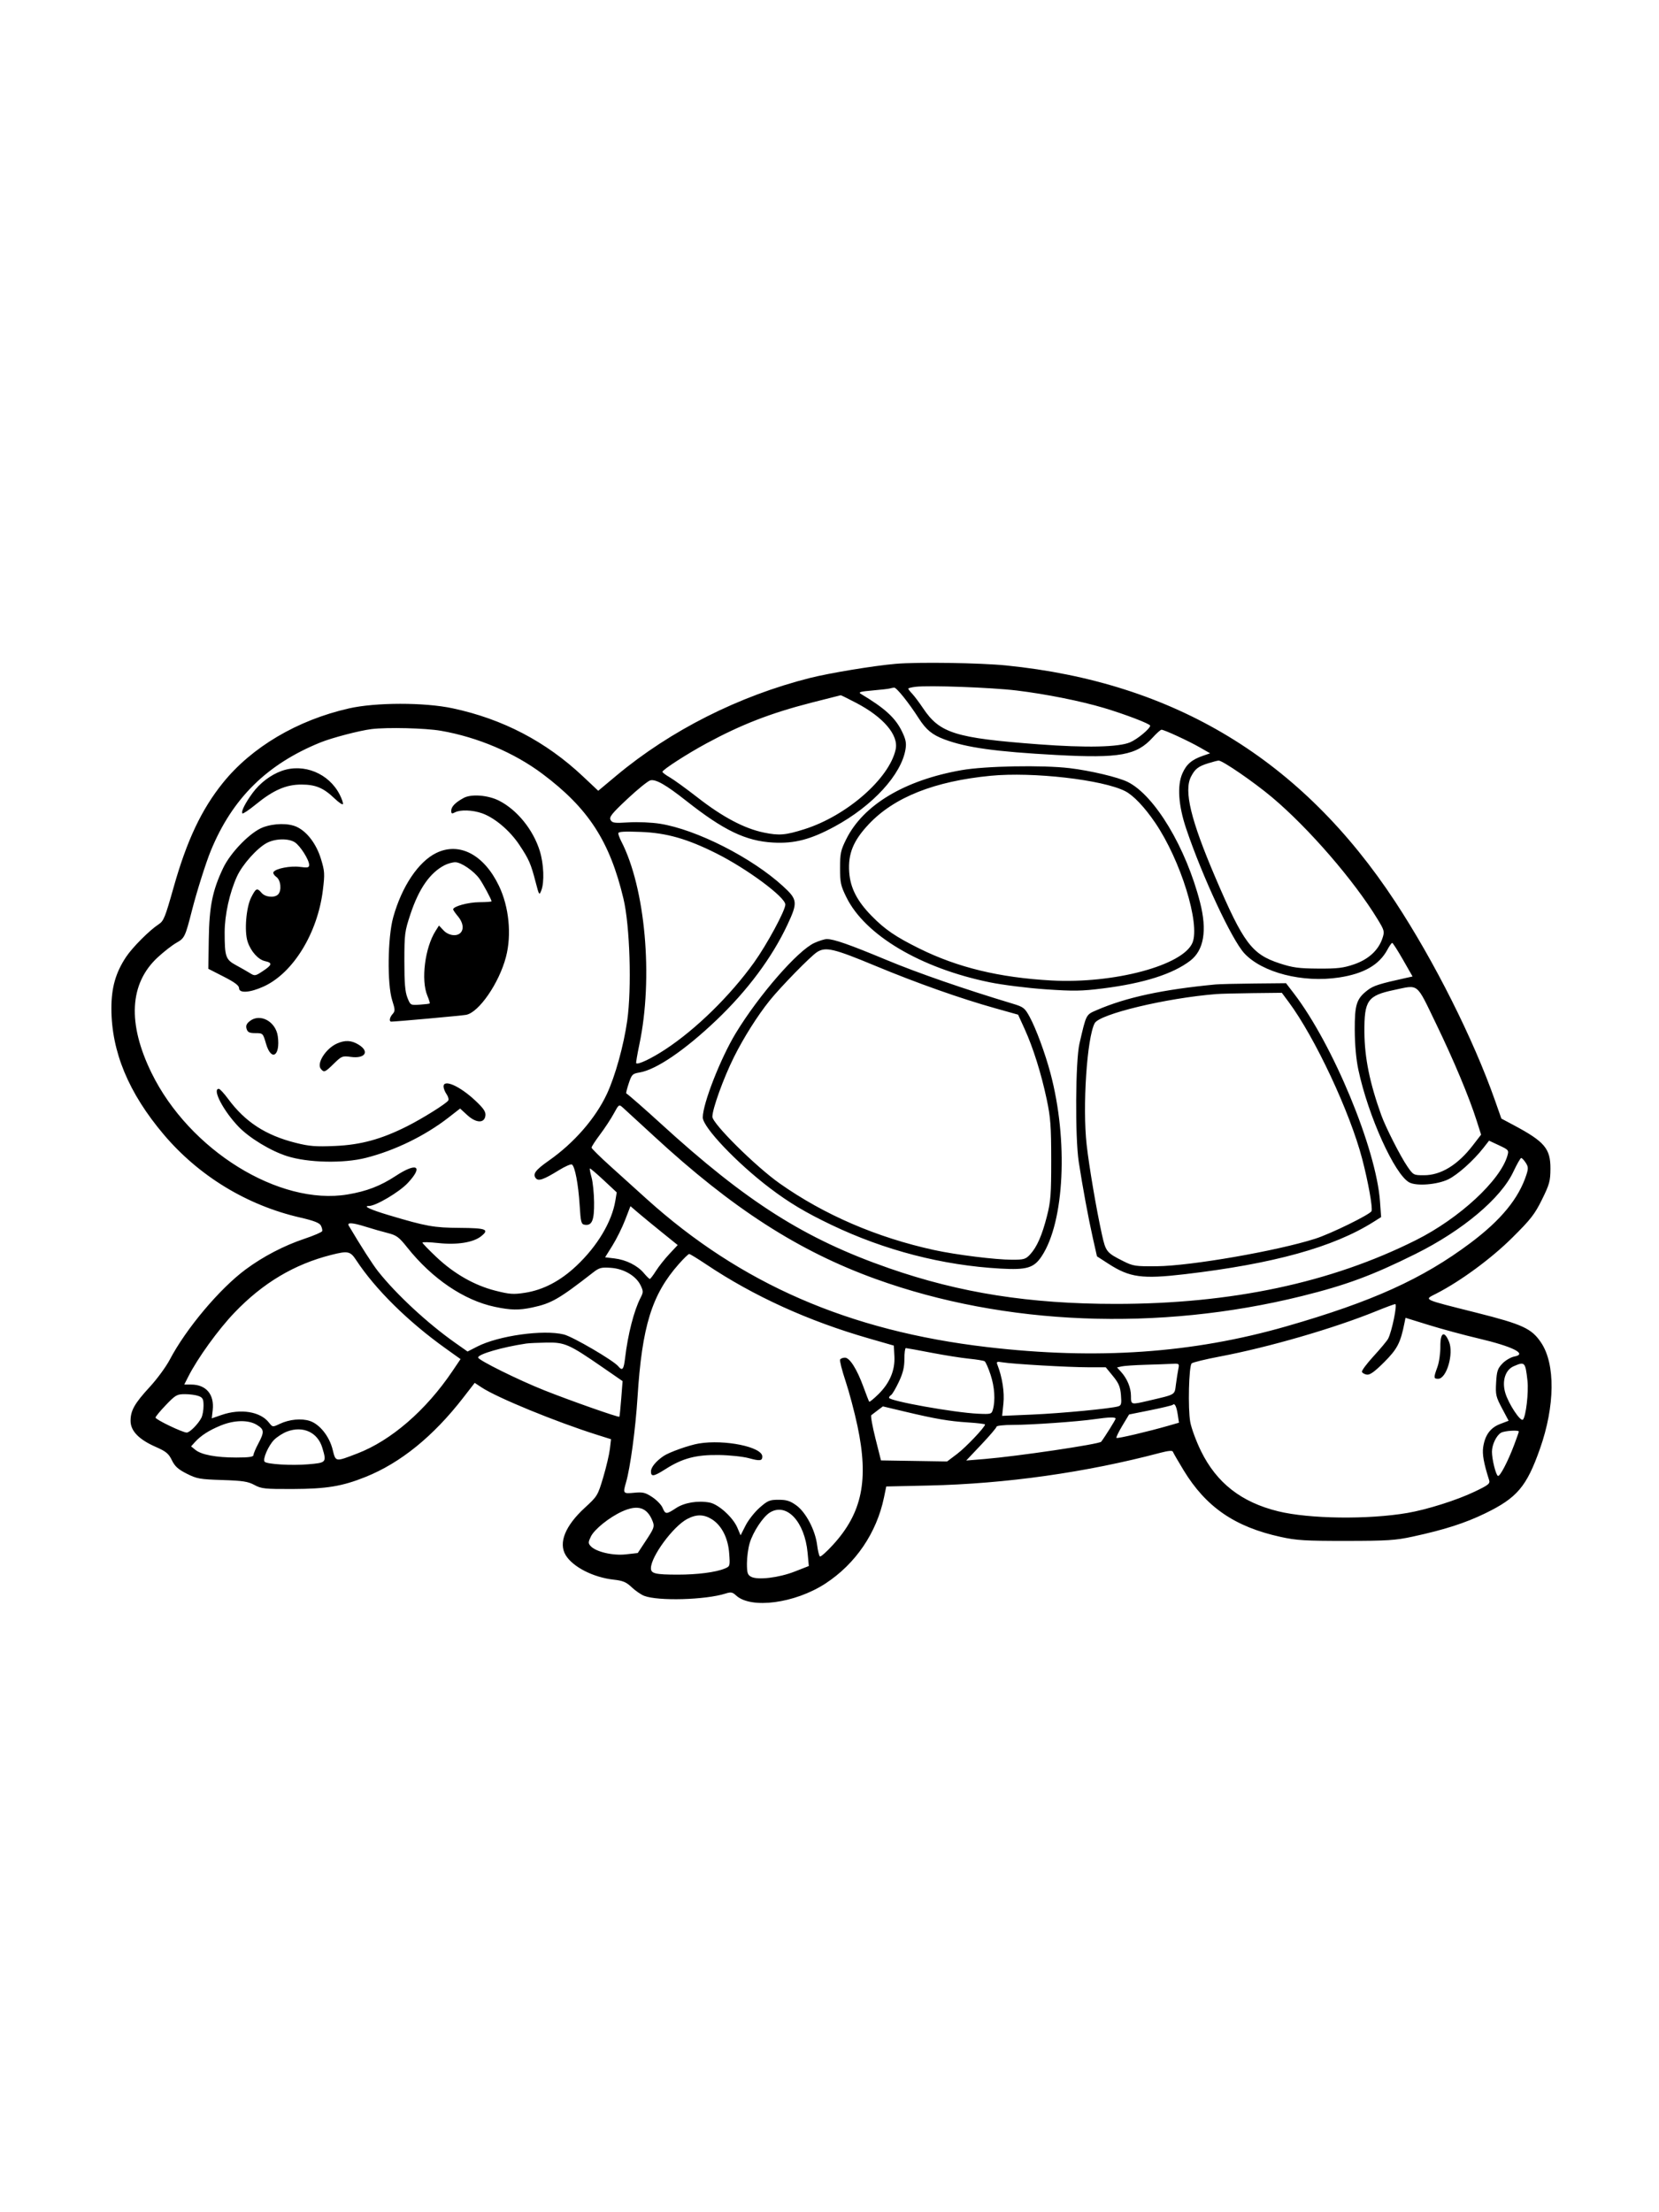 <svg xmlns="http://www.w3.org/2000/svg" width="864" height="1152" viewBox="0 0 864 1152" version="1.1">
	<path d="M 466.500 345.682 C 455.032 346.673, 432.120 350.450, 421.834 353.045 C 384.847 362.374, 349.205 380.350, 321.030 403.884 L 311.560 411.794 303.562 404.270 C 284.291 386.141, 261.853 374.421, 235.756 368.852 C 221.003 365.703, 195.661 365.728, 181.690 368.905 C 154.817 375.014, 131.067 389.059, 116.048 407.721 C 104.917 421.552, 97.313 437.670, 90.440 462 C 85.936 477.943, 85.266 479.596, 82.594 481.346 C 77.789 484.495, 68.970 493.338, 65.655 498.333 C 60.218 506.524, 57.997 514.342, 58.017 525.218 C 58.059 547.695, 66.984 569.178, 85.248 590.764 C 103.547 612.391, 128.624 627.659, 156.285 634.015 C 163.411 635.652, 166.350 636.786, 167.100 638.187 C 167.666 639.245, 167.981 640.558, 167.799 641.104 C 167.616 641.651, 163.425 643.452, 158.484 645.108 C 147.847 648.671, 136.998 654.333, 127.930 661.054 C 114.386 671.091, 96.896 691.890, 88.392 708.073 C 86.462 711.747, 81.827 718.071, 78.093 722.127 C 70.074 730.835, 68 734.491, 68 739.917 C 68 745.146, 72.315 749.604, 81.116 753.467 C 86.477 755.820, 87.820 756.929, 89.500 760.385 C 91.062 763.599, 92.757 765.136, 97.240 767.403 C 102.487 770.057, 104.075 770.341, 115.740 770.716 C 126.418 771.060, 129.153 771.479, 132.500 773.290 C 136.142 775.259, 137.930 775.447, 152.500 775.391 C 170.146 775.323, 178.216 773.985, 190.353 769.118 C 208.576 761.811, 225.633 747.983, 241.207 727.891 L 247.228 720.123 250.864 722.523 C 258.959 727.866, 289.526 740.409, 310.860 747.142 L 318.221 749.465 317.621 754.570 C 317.291 757.378, 315.727 764.027, 314.145 769.346 C 311.345 778.766, 311.096 779.177, 304.583 785.145 C 294.355 794.517, 290.741 803.470, 294.612 809.846 C 298.340 815.987, 308.997 821.428, 319.581 822.595 C 324.427 823.130, 326.134 823.849, 329 826.565 C 330.925 828.389, 333.850 830.398, 335.500 831.031 C 342.818 833.836, 367.395 833.149, 377.826 829.847 C 380.667 828.948, 381.470 829.089, 383.326 830.808 C 391.096 838.004, 414.020 834.953, 429.883 824.611 C 445.573 814.381, 456.562 798.227, 460.377 779.786 L 461.559 774.071 483.529 773.584 C 523.835 772.689, 565.598 766.786, 604.484 756.488 C 608.350 755.465, 610.589 755.267, 610.810 755.929 C 610.998 756.493, 613.480 760.792, 616.326 765.482 C 628.032 784.775, 642.996 795.079, 666.951 800.338 C 675.222 802.155, 679.778 802.433, 701 802.416 C 722.399 802.399, 726.778 802.120, 735.593 800.211 C 752.305 796.593, 762.971 793.174, 773.500 788.059 C 790.075 780.008, 795.049 774.147, 801.982 754.500 C 809.859 732.177, 810.097 710.314, 802.585 699.145 C 797.648 691.805, 793.005 689.656, 769 683.605 C 740.114 676.323, 741.495 676.986, 748.112 673.581 C 760.787 667.058, 776.632 655.394, 787.600 644.512 C 797.191 634.998, 799.294 632.297, 803.060 624.656 C 806.958 616.749, 807.424 615.050, 807.460 608.614 C 807.518 598.173, 804.449 594.518, 788.473 585.999 L 781.907 582.498 778.564 572.999 C 767.289 540.966, 746.970 500.516, 726.575 469.500 C 677.964 395.575, 611.638 355.321, 523.952 346.528 C 510.357 345.164, 477.998 344.688, 466.500 345.682 M 476.750 357.654 C 474.688 357.911, 473 358.337, 473 358.602 C 473 358.867, 473.940 360.077, 475.088 361.292 C 476.237 362.506, 478.743 365.843, 480.657 368.706 C 489.432 381.835, 497.386 384.327, 541 387.607 C 565.643 389.461, 582.518 389.096, 588.500 386.581 C 592.308 384.980, 599 379.432, 599 377.877 C 599 376.947, 586.060 371.988, 575 368.678 C 562.925 365.065, 544.632 361.408, 529.480 359.578 C 516.313 357.987, 483.649 356.796, 476.750 357.654 M 463.500 358.505 C 462.950 358.696, 458.900 359.166, 454.500 359.548 C 447.929 360.120, 446.837 360.446, 448.387 361.372 C 460.763 368.768, 466.248 373.764, 469.668 380.754 C 471.718 384.944, 472.116 386.871, 471.600 390.099 C 469.485 403.327, 454.519 419.655, 434.634 430.429 C 422.180 437.176, 413.753 439.370, 402.641 438.757 C 388.395 437.971, 376.915 432.448, 357.246 416.920 C 346.791 408.666, 341.506 405.656, 338.703 406.360 C 337.457 406.672, 332.067 411.030, 326.726 416.043 C 318.594 423.675, 317.172 425.453, 317.984 426.970 C 318.840 428.570, 319.948 428.720, 327.460 428.251 C 332.223 427.954, 339.384 428.264, 343.733 428.956 C 362.736 431.980, 391.504 446.582, 407.750 461.448 C 415.394 468.444, 415.559 469.878, 410.070 481.593 C 402.070 498.663, 389.240 515.883, 373.020 531.318 C 356.672 546.876, 341.785 557.016, 333.151 558.475 C 329.371 559.113, 329.001 559.482, 327.452 564.144 C 326.541 566.886, 325.955 569.231, 326.148 569.354 C 327.444 570.182, 335.944 577.623, 344 584.983 C 388.889 625.991, 419.129 645.163, 462.988 660.421 C 500.045 673.313, 536.170 679, 581 679 C 641.357 679, 693.142 667.998, 737.500 645.750 C 760.025 634.453, 781.344 614.748, 785.060 601.791 C 785.865 598.984, 785.683 598.760, 780.700 596.430 L 775.500 593.998 772.565 597.749 C 767.367 604.393, 759.141 611.753, 754.257 614.129 C 748.555 616.904, 737.810 617.770, 734 615.763 C 726.372 611.743, 712.554 581.203, 707.412 557 C 706.273 551.638, 705.587 544.070, 705.553 536.500 C 705.493 523.014, 706.457 520.041, 712.346 515.550 C 715.321 513.281, 718.427 512.295, 732.081 509.289 L 735.661 508.500 730.656 499.750 C 727.903 494.938, 725.382 491, 725.053 491 C 724.724 491, 723.591 492.605, 722.535 494.566 C 718.284 502.458, 710.273 507.061, 697.369 509.024 C 678.450 511.903, 657.321 506.497, 648.010 496.395 C 641.499 489.332, 626.101 456.305, 617.753 431.500 C 613.701 419.460, 612.991 409.071, 615.787 402.748 C 617.924 397.917, 620.696 395.556, 626.624 393.518 L 630.230 392.279 624.865 389.209 C 618.932 385.815, 606.328 380, 604.904 380 C 604.404 380, 602.339 381.833, 600.316 384.072 C 591.960 393.321, 583.045 394.941, 550.279 393.163 C 518.465 391.437, 503.235 389.316, 491.815 385.022 C 485.467 382.635, 482.306 380.029, 478.443 374 C 473.300 365.974, 466.912 357.998, 465.692 358.079 C 465.036 358.122, 464.050 358.314, 463.500 358.505 M 422.500 365.933 C 401.280 371.381, 386.026 377.304, 367.811 387.171 C 357.725 392.634, 345 400.854, 345 401.906 C 345 402.305, 346.688 403.589, 348.750 404.759 C 350.813 405.930, 357.436 410.731, 363.469 415.429 C 376.438 425.527, 387.733 431.486, 397.831 433.557 C 405.795 435.190, 409.092 434.913, 419 431.777 C 440.989 424.818, 463.190 405.386, 466.460 390.236 C 468.065 382.801, 460.108 373.445, 445.847 365.997 C 441.638 363.799, 438.038 362.019, 437.847 362.041 C 437.656 362.064, 430.750 363.815, 422.500 365.933 M 193.500 379.668 C 187.230 380.439, 172.834 384.208, 166.813 386.654 C 138.997 397.957, 120.985 415.755, 109.790 443 C 107.240 449.204, 102.442 464.391, 99.995 474 C 96.477 487.816, 96.121 488.564, 91.948 490.909 C 89.743 492.148, 85.320 495.587, 82.120 498.549 C 67.397 512.180, 66.293 532.934, 78.918 558.723 C 98.612 598.956, 145.409 627.959, 181.027 622.007 C 190.982 620.344, 198.123 617.593, 206.113 612.344 C 217.130 605.106, 220.647 607.186, 212.364 616.041 C 207.926 620.786, 195.742 628, 192.166 628 C 188.749 628, 192.919 629.934, 202.500 632.794 C 222.053 638.631, 225.922 639.324, 239.416 639.414 C 253.301 639.506, 255.082 640.217, 250.486 643.832 C 246.419 647.031, 238.017 648.352, 228.339 647.315 C 223.752 646.823, 220 646.719, 220 647.083 C 220 647.448, 223.279 650.840, 227.286 654.623 C 236.513 663.332, 247.111 669.365, 258.047 672.134 C 265.416 673.999, 267.382 674.137, 273.378 673.211 C 282.898 671.740, 291.845 667.055, 300.225 659.149 C 311.138 648.854, 318.662 636.248, 320.482 625.211 L 321.189 620.923 314.350 614.539 C 310.589 611.028, 307.367 608.300, 307.190 608.477 C 307.013 608.653, 307.416 610.756, 308.085 613.149 C 308.754 615.542, 309.346 621.367, 309.401 626.093 C 309.509 635.434, 308.317 638.331, 304.588 637.798 C 302.679 637.526, 302.446 636.640, 301.874 627.500 C 301.196 616.670, 299.424 607.380, 297.852 606.408 C 297.309 606.073, 294.265 607.404, 291.087 609.366 C 283.130 614.277, 280.429 615.222, 279.060 613.573 C 277.267 611.412, 278.834 609.289, 285.851 604.373 C 298.963 595.185, 310.121 582.376, 316.050 569.706 C 320.383 560.447, 324.824 544.448, 326.655 531.500 C 329.052 514.557, 328.050 482.076, 324.697 468 C 317.564 438.058, 306.439 420.916, 282.500 402.978 C 267.807 391.969, 248.714 383.869, 229.619 380.546 C 221.569 379.145, 201.688 378.662, 193.500 379.668 M 629.218 397.471 C 624.059 399.082, 622.362 400.398, 620.296 404.395 C 616.466 411.801, 620.109 426.905, 632.983 457 C 647.570 491.099, 651.926 496.921, 666.393 501.658 C 673.250 503.903, 676.351 504.324, 686.500 504.389 C 696.537 504.454, 699.594 504.091, 705.189 502.172 C 712.717 499.590, 717.920 494.802, 719.979 488.563 C 721.136 485.058, 721.002 484.538, 717.440 478.682 C 705.180 458.526, 681.564 431.241, 662.500 415.206 C 653.063 407.269, 636.591 395.952, 634.641 396.067 C 634.013 396.104, 631.573 396.735, 629.218 397.471 M 500.738 401.057 C 471.078 406.279, 449.626 419.121, 440.728 436.979 C 437.848 442.759, 437.500 444.379, 437.500 452 C 437.500 459.648, 437.846 461.246, 440.809 467.264 C 450.526 487.001, 479.439 504.159, 515.388 511.521 C 522.080 512.892, 535.109 514.527, 544.505 515.175 C 559.178 516.187, 563.293 516.122, 574.505 514.705 C 595.673 512.029, 610.749 507.242, 619.833 500.314 C 626.978 494.864, 628.728 484.601, 625.002 470.007 C 617.702 441.415, 601.419 414.260, 587.349 407.214 C 582.430 404.751, 567.922 401.303, 557.026 400.007 C 542.888 398.327, 513.087 398.882, 500.738 401.057 M 146.698 401.444 C 140.998 403.477, 135.343 407.765, 131.553 412.928 C 127.679 418.206, 125.414 422.747, 126.243 423.576 C 126.555 423.889, 129.666 421.810, 133.155 418.957 C 142.354 411.436, 148.999 408.537, 157 408.554 C 164.410 408.569, 168.470 410.276, 174.232 415.795 C 176.284 417.761, 178.228 419.105, 178.551 418.782 C 178.875 418.458, 178.149 416.238, 176.939 413.847 C 171.306 402.718, 158.198 397.342, 146.698 401.444 M 515.948 403.978 C 486.712 406.804, 465.725 415.128, 452.505 429.142 C 444.407 437.726, 441.599 444.564, 442.257 454.100 C 442.826 462.355, 446.347 469.228, 454 477.020 C 460.905 484.049, 466.391 487.797, 478.735 493.917 C 498.701 503.814, 520.446 509.081, 547.500 510.573 C 580.117 512.372, 616.136 502.743, 621.035 490.915 C 625.130 481.029, 614.869 447.970, 601.665 428.512 C 596.101 420.312, 590.288 414.187, 585.985 411.992 C 574.283 406.023, 537.887 401.858, 515.948 403.978 M 241.502 415.511 C 237.111 417.895, 235 420.064, 235 422.190 C 235 423.739, 235.341 423.888, 236.934 423.035 C 239.722 421.543, 246.073 421.762, 251.059 423.521 C 257.634 425.841, 265.530 432.524, 270.464 439.945 C 275.509 447.535, 276.453 449.697, 278.997 459.500 C 280.747 466.240, 280.855 466.395, 281.907 463.685 C 283.581 459.374, 283.210 449.854, 281.105 443.091 C 277.669 432.049, 269.326 421.758, 259.922 416.960 C 254.215 414.049, 245.463 413.360, 241.502 415.511 M 137 430.817 C 130.503 433.227, 120.124 443.816, 116.223 452.013 C 110.653 463.718, 108.988 471.959, 108.731 489.097 L 108.500 504.500 116.496 508.586 C 122.274 511.539, 124.492 513.203, 124.496 514.586 C 124.502 517.360, 130.225 516.959, 137.376 513.685 C 152.652 506.692, 165.395 485.942, 168.142 463.587 C 169.188 455.075, 169.108 453.714, 167.182 447.374 C 164.815 439.580, 160.024 433.189, 154.632 430.630 C 150.302 428.575, 142.829 428.654, 137 430.817 M 322 433.926 C 322 434.572, 322.686 436.425, 323.524 438.046 C 336.118 462.401, 340.289 509.127, 332.974 543.914 C 331.886 549.092, 331.148 553.481, 331.335 553.669 C 332.231 554.565, 339.287 551.210, 346.549 546.433 C 362.516 535.933, 380.289 518.520, 392.720 501.196 C 399.394 491.896, 409 474.108, 409 471.051 C 409 467.178, 389.046 452.385, 373 444.361 C 357.798 436.760, 347.158 433.738, 333.750 433.213 C 325.167 432.877, 322 433.070, 322 433.926 M 138.970 438.955 C 133.894 441.639, 126.255 450.201, 123.430 456.372 C 119.561 464.823, 117 476.439, 117 485.535 C 117 498.186, 117.522 499.698, 122.885 502.599 C 125.423 503.972, 128.693 505.838, 130.150 506.746 C 132.695 508.333, 132.963 508.291, 136.900 505.685 C 141.776 502.458, 142.011 501.381, 138.027 500.506 C 134.476 499.726, 130.628 495.432, 128.965 490.394 C 127.164 484.936, 128.184 472.443, 130.855 467.250 C 133.334 462.430, 133.875 462.205, 136.268 465 C 138.170 467.222, 142.932 467.668, 144.800 465.800 C 146.805 463.795, 146.260 458.295, 143.892 456.637 C 142.732 455.824, 142.076 454.686, 142.434 454.107 C 143.569 452.271, 151.273 450.779, 156.225 451.435 C 160.298 451.976, 161 451.819, 161 450.372 C 161 447.773, 156.386 440.483, 153.576 438.642 C 150.274 436.478, 143.374 436.626, 138.970 438.955 M 227.248 444.162 C 217.919 448.686, 209.234 461.650, 204.778 477.704 C 201.877 488.155, 201.584 512.563, 204.260 520.924 C 205.804 525.749, 205.830 526.530, 204.498 528.003 C 202.888 529.782, 202.498 532, 203.796 532 C 206.214 532, 240.002 528.944, 242.679 528.483 C 249.344 527.336, 259.953 511.958, 263.516 498.279 C 266.521 486.742, 265.093 472.256, 259.875 461.353 C 252.086 445.075, 239.279 438.327, 227.248 444.162 M 231.500 450.569 C 223.928 454.499, 218.194 462.713, 213.785 475.945 C 210.776 484.976, 210.601 486.322, 210.592 500.500 C 210.584 511.843, 210.967 516.475, 212.163 519.500 C 213.738 523.483, 213.766 523.499, 218.615 523.174 C 221.293 522.995, 223.627 522.707, 223.801 522.533 C 223.975 522.359, 223.416 520.538, 222.559 518.486 C 219.173 510.383, 221.302 493.530, 226.810 484.831 L 228.622 481.969 230.985 484.484 C 233.512 487.174, 237.788 487.812, 239.800 485.800 C 241.722 483.878, 241.195 480.386, 238.500 477.182 C 237.125 475.548, 236 473.916, 236 473.555 C 236 471.988, 243.813 469.846, 249.649 469.812 C 253.142 469.792, 256 469.583, 256 469.348 C 256 468.481, 251.676 460.411, 249.738 457.661 C 246.883 453.610, 240.150 448.999, 237.100 449.006 C 235.670 449.010, 233.150 449.713, 231.500 450.569 M 424.132 491.026 C 415.470 494.956, 395.210 518.209, 383.179 538.028 C 375.286 551.031, 366 574.744, 366 581.899 C 366 586.977, 383.768 605.678, 401 618.736 C 411.049 626.352, 419.450 631.370, 433.028 637.867 C 460.756 651.136, 490.836 658.912, 521.003 660.610 C 534.792 661.387, 538.459 660.286, 542.518 654.152 C 554.385 636.220, 556.401 593.831, 547.054 558.802 C 544.286 548.431, 539.541 535.594, 536.223 529.500 C 533.716 524.897, 533.023 524.356, 527.500 522.693 C 502.222 515.081, 478.046 506.710, 461.832 499.956 C 442.239 491.794, 434.203 488.983, 430.568 489.022 C 429.431 489.034, 426.534 489.936, 424.132 491.026 M 425.500 495.803 C 422.204 497.903, 406.581 513.879, 400.860 521 C 394.502 528.913, 387.244 540.410, 382.176 550.597 C 376.808 561.385, 371 577.458, 371 581.523 C 371 585.088, 393.509 607.409, 406 616.229 C 429.166 632.587, 456.707 644.464, 486.522 650.954 C 498.050 653.463, 518.490 656, 527.180 656 C 533.244 656, 534.174 655.725, 536.465 653.255 C 540.024 649.416, 542.700 643.322, 545.274 633.191 C 547.201 625.608, 547.480 621.887, 547.467 604 C 547.453 586.406, 547.122 581.941, 545.127 572.500 C 542.276 559.012, 538.048 545.549, 533.590 535.768 L 530.228 528.389 518.364 525.061 C 500.138 519.950, 477.474 511.933, 456.004 503.003 C 434.138 493.909, 430.004 492.933, 425.500 495.803 M 633 512.655 C 605.404 515.300, 586.546 519.368, 571.256 525.975 C 565.498 528.463, 565.769 527.940, 562.168 543.500 C 560.089 552.481, 559.852 592.263, 561.801 605 C 563.792 618.017, 566.845 634.494, 569.187 644.869 L 571.302 654.239 577.327 658.133 C 588.342 665.252, 594.826 666.135, 617.006 663.536 C 663.260 658.114, 694.451 649.472, 715.326 636.294 L 719.283 633.796 718.698 625.648 C 716.730 598.209, 694.201 543.830, 673.789 517.250 L 669.757 512 653.128 512.160 C 643.983 512.248, 634.925 512.471, 633 512.655 M 726 515.532 C 712.213 518.443, 710.462 520.937, 710.575 537.500 C 710.666 550.811, 713.353 564.015, 719.369 580.716 C 721.649 587.047, 729.343 602.184, 732.930 607.399 C 736.044 611.924, 736.186 612, 741.588 612 C 750.424 612, 759.156 606.667, 767.029 596.463 L 771.349 590.862 769.065 583.681 C 765.090 571.181, 757.103 552.117, 747.729 532.750 C 737.403 511.416, 739.105 512.764, 726 515.532 M 633.500 517.652 C 607.370 519.719, 572.623 528.048, 570.094 532.851 C 566.065 540.505, 563.703 576.321, 565.922 596.118 C 567.195 607.480, 570.988 629.768, 573.861 642.776 C 575.861 651.829, 576.292 652.369, 585 656.740 C 590.145 659.322, 591.274 659.493, 602.500 659.385 C 620.181 659.216, 664.960 651.434, 685 645.048 C 693.079 642.473, 713.639 632.384, 714.296 630.671 C 714.966 628.925, 712.562 615.517, 709.424 603.500 C 703.054 579.104, 684.809 540.181, 671.105 521.750 L 667.573 517 652.537 517.168 C 644.266 517.261, 635.700 517.479, 633.500 517.652 M 129.984 531.812 C 128.344 533.140, 127.931 534.209, 128.440 535.812 C 128.998 537.571, 129.901 538, 133.039 538 C 136.912 538, 136.957 538.045, 138.543 543.500 C 141.283 552.924, 146.062 549.959, 144.685 539.690 C 143.637 531.874, 135.375 527.447, 129.984 531.812 M 175.500 543.412 C 169.673 546.001, 164.734 553.770, 167.101 556.622 C 168.762 558.623, 169.245 558.428, 173.894 553.871 C 177.911 549.933, 178.317 549.772, 182.699 550.372 C 190.189 551.399, 192.620 547.568, 186.750 543.989 C 182.992 541.698, 179.732 541.531, 175.500 543.412 M 231 565.777 C 231 566.755, 231.701 568.556, 232.558 569.779 C 233.415 571.003, 233.818 572.486, 233.453 573.075 C 232.462 574.679, 220.055 582.444, 212.005 586.497 C 198.620 593.238, 187.886 596.173, 174.506 596.751 C 164.390 597.187, 161.162 596.933, 154 595.133 C 138.380 591.208, 127.692 584.265, 118.859 572.308 C 116.702 569.389, 114.501 567, 113.968 567 C 110.315 567, 116.370 578.583, 124.328 586.818 C 129.991 592.678, 141.023 599.353, 149.500 602.048 C 160.418 605.519, 178.780 605.926, 190.531 602.956 C 205.591 599.151, 221.378 591.454, 233.560 581.978 L 239.621 577.264 243.363 580.694 C 247.978 584.924, 252.321 585.037, 252.798 580.940 C 253.030 578.949, 251.904 577.253, 247.725 573.301 C 239.608 565.625, 231 561.752, 231 565.777 M 319.637 579.925 C 318.153 582.652, 314.927 587.559, 312.469 590.829 C 310.011 594.099, 308.036 597.163, 308.080 597.637 C 308.123 598.112, 312.390 602.325, 317.560 607 C 322.730 611.675, 331.357 619.467, 336.730 624.316 C 385.703 668.512, 442.073 693.046, 514 701.472 C 571.248 708.179, 621.043 704.727, 670 690.660 C 714.678 677.822, 740.823 665.985, 765.759 647.305 C 781.736 635.336, 790.936 624.120, 794.954 611.712 C 795.995 608.497, 795.936 607.552, 794.567 605.462 C 793.680 604.108, 792.627 603.009, 792.227 603.020 C 791.827 603.031, 789.979 606.275, 788.120 610.230 C 781.615 624.072, 761.700 640.796, 737.231 652.966 C 714.756 664.144, 701.117 669.202, 678 674.930 C 603.320 693.434, 523.220 690.243, 456.262 666.095 C 415.911 651.543, 381.404 629.329, 340.502 591.576 C 332.801 584.467, 325.563 577.822, 324.418 576.809 C 322.359 574.987, 322.307 575.021, 319.637 579.925 M 325.555 635.304 C 324.028 639.262, 321.059 645.253, 318.957 648.619 L 315.135 654.737 319.999 655.313 C 326.057 656.031, 331.964 658.980, 335.310 662.956 C 336.718 664.630, 338.119 666, 338.423 666 C 338.727 666, 340.160 664.122, 341.609 661.827 C 343.058 659.532, 346.200 655.562, 348.592 653.005 L 352.941 648.356 344.720 641.724 C 340.199 638.077, 334.662 633.521, 332.415 631.601 L 328.331 628.109 325.555 635.304 M 181.622 638.250 C 187.936 648.918, 194.013 658.389, 196.863 662 C 206.264 673.913, 222.657 689.116, 237 699.223 L 243.500 703.803 248.500 701.237 C 259.592 695.545, 282.998 692.268, 293.640 694.917 C 298.350 696.090, 319.439 708.414, 321.985 711.482 C 324.123 714.058, 324.831 713.215, 325.535 707.250 C 327.007 694.783, 330.185 682.410, 333.623 675.762 C 335.076 672.952, 335.078 672.387, 333.642 669.376 C 331.285 664.433, 324.967 660.695, 318.160 660.217 C 313.143 659.864, 312.086 660.141, 308.852 662.659 C 291.074 676.502, 287.183 678.741, 277.201 680.870 C 270.253 682.352, 265.958 682.274, 257.665 680.517 C 241.608 677.115, 225.024 665.868, 212.082 649.603 C 207.737 644.143, 206.538 643.262, 201.831 642.070 C 198.899 641.329, 193.854 639.884, 190.620 638.861 C 183.666 636.660, 180.556 636.449, 181.622 638.250 M 172.500 653.485 C 153.220 658.357, 136.848 668.130, 122.067 683.591 C 113.662 692.383, 102.944 707.220, 98.114 716.750 L 95.959 721 99.529 721 C 107.346 721, 111.694 726.148, 110.774 734.314 L 110.291 738.594 115.396 736.830 C 125.300 733.406, 135.520 735.032, 140.015 740.746 C 141.972 743.234, 141.984 743.236, 145.698 741.473 C 150.674 739.112, 156.963 738.503, 161.365 739.956 C 166.488 741.646, 171.527 747.963, 173.228 754.826 C 174.858 761.402, 174.512 761.347, 186.144 756.875 C 203.688 750.130, 221.825 734.433, 235.543 714.121 L 239.852 707.743 232.176 702.260 C 212.535 688.231, 195.522 671.450, 185.528 656.250 C 182.421 651.524, 181.246 651.274, 172.500 653.485 M 353.512 658.250 C 339.460 674.139, 334.353 690.646, 332.011 727.736 C 330.974 744.156, 328.226 764.464, 326.022 771.993 C 324.344 777.728, 324.484 777.905, 330.250 777.348 C 334.795 776.908, 336.066 777.213, 339.711 779.618 C 342.027 781.146, 344.444 783.657, 345.082 785.198 C 346.513 788.652, 347.041 788.663, 352.046 785.351 C 356.394 782.474, 363.450 781.299, 369.534 782.440 C 374.156 783.307, 381.693 790.115, 383.993 795.500 L 385.702 799.500 388.304 794.377 C 389.735 791.559, 393.015 787.396, 395.593 785.127 C 399.805 781.419, 400.811 781, 405.491 781 C 409.661 781, 411.505 781.583, 414.733 783.921 C 419.705 787.523, 424.584 796.823, 425.548 804.534 C 425.925 807.555, 426.590 810.247, 427.026 810.516 C 427.461 810.785, 430.492 808.087, 433.760 804.520 C 449.013 787.874, 452.544 770.753, 446.550 742.500 C 445.033 735.350, 442.249 724.868, 440.364 719.207 C 438.478 713.546, 437.201 708.483, 437.527 707.957 C 437.852 707.431, 438.986 707, 440.046 707 C 442.534 707, 446.302 712.967, 449.697 722.283 C 451.143 726.252, 452.487 729.697, 452.684 729.938 C 452.881 730.178, 455.031 728.423, 457.463 726.036 C 463.363 720.246, 466.186 713.566, 465.798 706.309 L 465.500 700.714 452.500 696.974 C 420.878 687.875, 392.477 674.943, 367.714 658.368 C 363.303 655.416, 359.348 653, 358.924 653 C 358.501 653, 356.066 655.362, 353.512 658.250 M 717 682.660 C 694.825 691.699, 660.803 701.575, 635.055 706.447 C 627.660 707.846, 621.159 709.441, 620.609 709.991 C 619.140 711.460, 618.612 733.528, 619.879 740.500 C 620.479 743.800, 623.013 750.647, 625.511 755.716 C 633.679 772.288, 646.515 782.297, 665.620 786.991 C 681.845 790.977, 712.509 791.370, 733 787.855 C 743.217 786.102, 758.647 781.225, 767.807 776.853 C 775.299 773.278, 776.120 772.618, 775.502 770.675 C 772.722 761.936, 771.884 757.261, 772.437 753.573 C 773.377 747.305, 776.183 743.477, 781.259 741.539 L 785.688 739.847 782.236 733.345 C 779.072 727.387, 778.816 726.268, 779.172 719.955 C 779.509 714, 779.954 712.658, 782.456 710.046 C 784.048 708.384, 786.843 706.745, 788.666 706.403 C 795.637 705.095, 787.878 701.195, 769.915 696.978 C 762.537 695.246, 750.983 692.121, 744.239 690.034 L 731.978 686.240 731.453 688.870 C 729.374 699.288, 727.725 702.482, 720.908 709.299 C 715.889 714.318, 713.472 716.061, 711.858 715.823 C 710.647 715.646, 709.490 714.993, 709.286 714.374 C 709.083 713.755, 711.825 710.080, 715.379 706.206 C 718.934 702.333, 722.323 698.265, 722.911 697.166 C 724.855 693.534, 727.842 678.992, 726.623 679.097 C 726.005 679.151, 721.675 680.754, 717 682.660 M 750.133 701.250 C 750.166 704.688, 749.475 709.469, 748.596 711.876 C 746.553 717.475, 746.586 718, 748.980 718 C 753.393 718, 757.219 704.852, 754.617 698.627 C 752.126 692.664, 750.063 693.870, 750.133 701.250 M 274 699.648 C 261.552 701.517, 249 705.168, 249 706.920 C 249 708.246, 269.864 718.585, 283.453 723.994 C 296.853 729.327, 322.119 738.220, 322.565 737.761 C 322.704 737.617, 323.139 733.384, 323.530 728.353 L 324.242 719.207 313.588 711.853 C 296.346 699.953, 294.121 698.977, 284.612 699.136 C 280.150 699.211, 275.375 699.441, 274 699.648 M 470.999 707.750 C 470.999 712.018, 470.251 715.080, 468.099 719.630 C 466.504 723.001, 464.704 726.065, 464.099 726.439 C 463.495 726.812, 463 727.457, 463 727.870 C 463 729.547, 496.994 735.637, 509.444 736.191 C 516.112 736.488, 516.417 736.400, 517.095 734 C 518.446 729.216, 517.987 722.290, 515.896 715.915 C 514.740 712.387, 513.336 709.215, 512.778 708.867 C 512.219 708.520, 508.566 707.920, 504.660 707.535 C 500.754 707.150, 491.920 705.750, 485.029 704.423 C 478.138 703.096, 472.163 702.008, 471.750 702.005 C 471.337 702.002, 471 704.587, 470.999 707.750 M 519.441 710.680 C 521.982 717.204, 523.180 724.935, 522.572 730.877 L 521.913 737.306 537.706 736.624 C 552.892 735.969, 578.488 733.521, 582.365 732.354 C 583.960 731.874, 584.166 731.018, 583.788 726.460 C 583.430 722.143, 582.634 720.260, 579.606 716.564 L 575.866 712 566.666 712 C 556.492 712, 527.423 710.322, 522.116 709.429 C 519.142 708.928, 518.818 709.080, 519.441 710.680 M 596.500 710.707 C 591 710.866, 585.431 711.245, 584.123 711.549 L 581.747 712.102 583.756 714.301 C 587.032 717.886, 589 722.632, 589 726.950 C 589 731.588, 588.939 731.571, 598 729.447 C 612.617 726.022, 611.664 726.590, 612.425 720.856 C 612.799 718.031, 613.363 714.433, 613.678 712.860 C 614.234 710.082, 614.139 710.006, 610.375 710.209 C 608.244 710.324, 602 710.549, 596.500 710.707 M 788.312 711.465 C 783.976 713.351, 782.137 719.119, 783.918 725.250 C 785.576 730.959, 791.874 740.526, 793.141 739.259 C 794.692 737.708, 796.171 724.997, 795.498 719 C 794.400 709.215, 794.132 708.933, 788.312 711.465 M 86.414 731.634 C 83.436 734.733, 81 737.687, 81 738.199 C 81 739.238, 95.084 746, 97.247 746 C 98.814 746, 103.199 741.584, 104.878 738.316 C 105.495 737.114, 106 734.291, 106 732.041 C 106 728.570, 105.611 727.803, 103.435 726.975 C 102.024 726.439, 98.835 726, 96.349 726 C 92.162 726, 91.426 726.418, 86.414 731.634 M 610.794 731.540 C 610.478 731.855, 605.226 733.118, 599.121 734.347 L 588.022 736.581 584.494 742.440 C 582.553 745.663, 581.183 748.516, 581.448 748.782 C 581.914 749.248, 597.983 745.475, 608.750 742.371 L 614.001 740.858 613.373 736.679 C 612.726 732.380, 611.800 730.534, 610.794 731.540 M 457.150 734.356 C 455.692 735.448, 454.170 736.618, 453.766 736.955 C 453.362 737.292, 454.332 742.728, 455.921 749.034 L 458.810 760.500 476.032 760.774 L 493.254 761.048 498.487 757.097 C 503.066 753.640, 513 743.163, 513 741.790 C 513 741.518, 509.032 741.039, 504.182 740.725 C 494.130 740.073, 487.264 738.898, 471.150 735.067 L 459.800 732.369 457.150 734.356 M 570 739.036 C 561.102 740.318, 537.088 742, 527.693 742 C 522.912 742, 519 742.420, 519 742.934 C 519 743.447, 515.445 747.623, 511.100 752.213 L 503.200 760.559 512.850 759.765 C 529.798 758.371, 572.532 752.035, 573.495 750.773 C 575.440 748.227, 581 739.329, 581 738.763 C 581 737.861, 577.564 737.947, 570 739.036 M 114.892 742.354 C 108.782 744.868, 104.604 747.563, 101.509 750.987 L 99.517 753.191 101.770 755.015 C 104.925 757.569, 112.564 759, 123.049 759 C 129.573 759, 132 758.659, 132 757.742 C 132 757.050, 133.125 754.371, 134.500 751.788 C 137.756 745.671, 137.657 744.371, 133.750 741.989 C 129.331 739.295, 121.984 739.437, 114.892 742.354 M 149.578 745.434 C 147.421 746.231, 144.357 748.182, 142.769 749.769 C 139.773 752.766, 136.653 759.979, 137.828 761.198 C 139.087 762.504, 151.761 763.256, 160.393 762.537 C 170.012 761.736, 170.151 761.575, 167.857 753.916 C 165.452 745.889, 157.871 742.372, 149.578 745.434 M 781.750 746.080 C 779.303 747.505, 777 752.319, 777 756.008 C 777 759.887, 778.962 767.858, 780.087 768.554 C 781.080 769.167, 785.277 761.160, 788.626 752.263 C 789.932 748.793, 791 745.740, 791 745.477 C 791 744.573, 783.497 745.062, 781.750 746.080 M 364 751.687 C 358.889 752.533, 348.484 756.229, 345.541 758.242 C 341.619 760.925, 339.050 764.057, 339.022 766.191 C 338.983 769.167, 340.436 768.940, 346.635 764.999 C 355.520 759.349, 362.528 757.511, 374.500 757.690 C 380 757.773, 386.968 758.512, 389.984 759.334 C 395.779 760.913, 397 760.762, 397 758.464 C 397 753.497, 377.387 749.469, 364 751.687 M 324.018 787.077 C 317.370 790.093, 309.564 796.352, 307.730 800.138 C 306.300 803.090, 306.286 803.658, 307.601 805.112 C 310.323 808.119, 319.161 810.194, 325.967 809.424 L 332.138 808.726 336.586 801.974 C 340.598 795.885, 340.928 794.940, 339.951 792.361 C 337.156 784.985, 332.231 783.352, 324.018 787.077 M 400.916 787.657 C 397.374 789.856, 392.197 797.694, 390.448 803.505 C 389.652 806.152, 389 810.931, 389 814.124 C 389 819.052, 389.327 820.105, 391.163 821.087 C 394.596 822.925, 405.596 821.613, 413.867 818.380 L 421.233 815.500 420.600 808.647 C 419.093 792.336, 409.631 782.247, 400.916 787.657 M 357.898 790.992 C 350.555 794.873, 339 810.560, 339 816.648 C 339 819.427, 341.283 819.971, 353 819.981 C 363.185 819.989, 372.731 818.760, 377.372 816.843 C 380.211 815.670, 380.239 815.579, 379.761 808.903 C 379.187 800.887, 375.805 794.278, 370.641 791.087 C 366.494 788.524, 362.622 788.495, 357.898 790.992" stroke="none" fill="black" fill-rule="evenodd"/>
</svg>